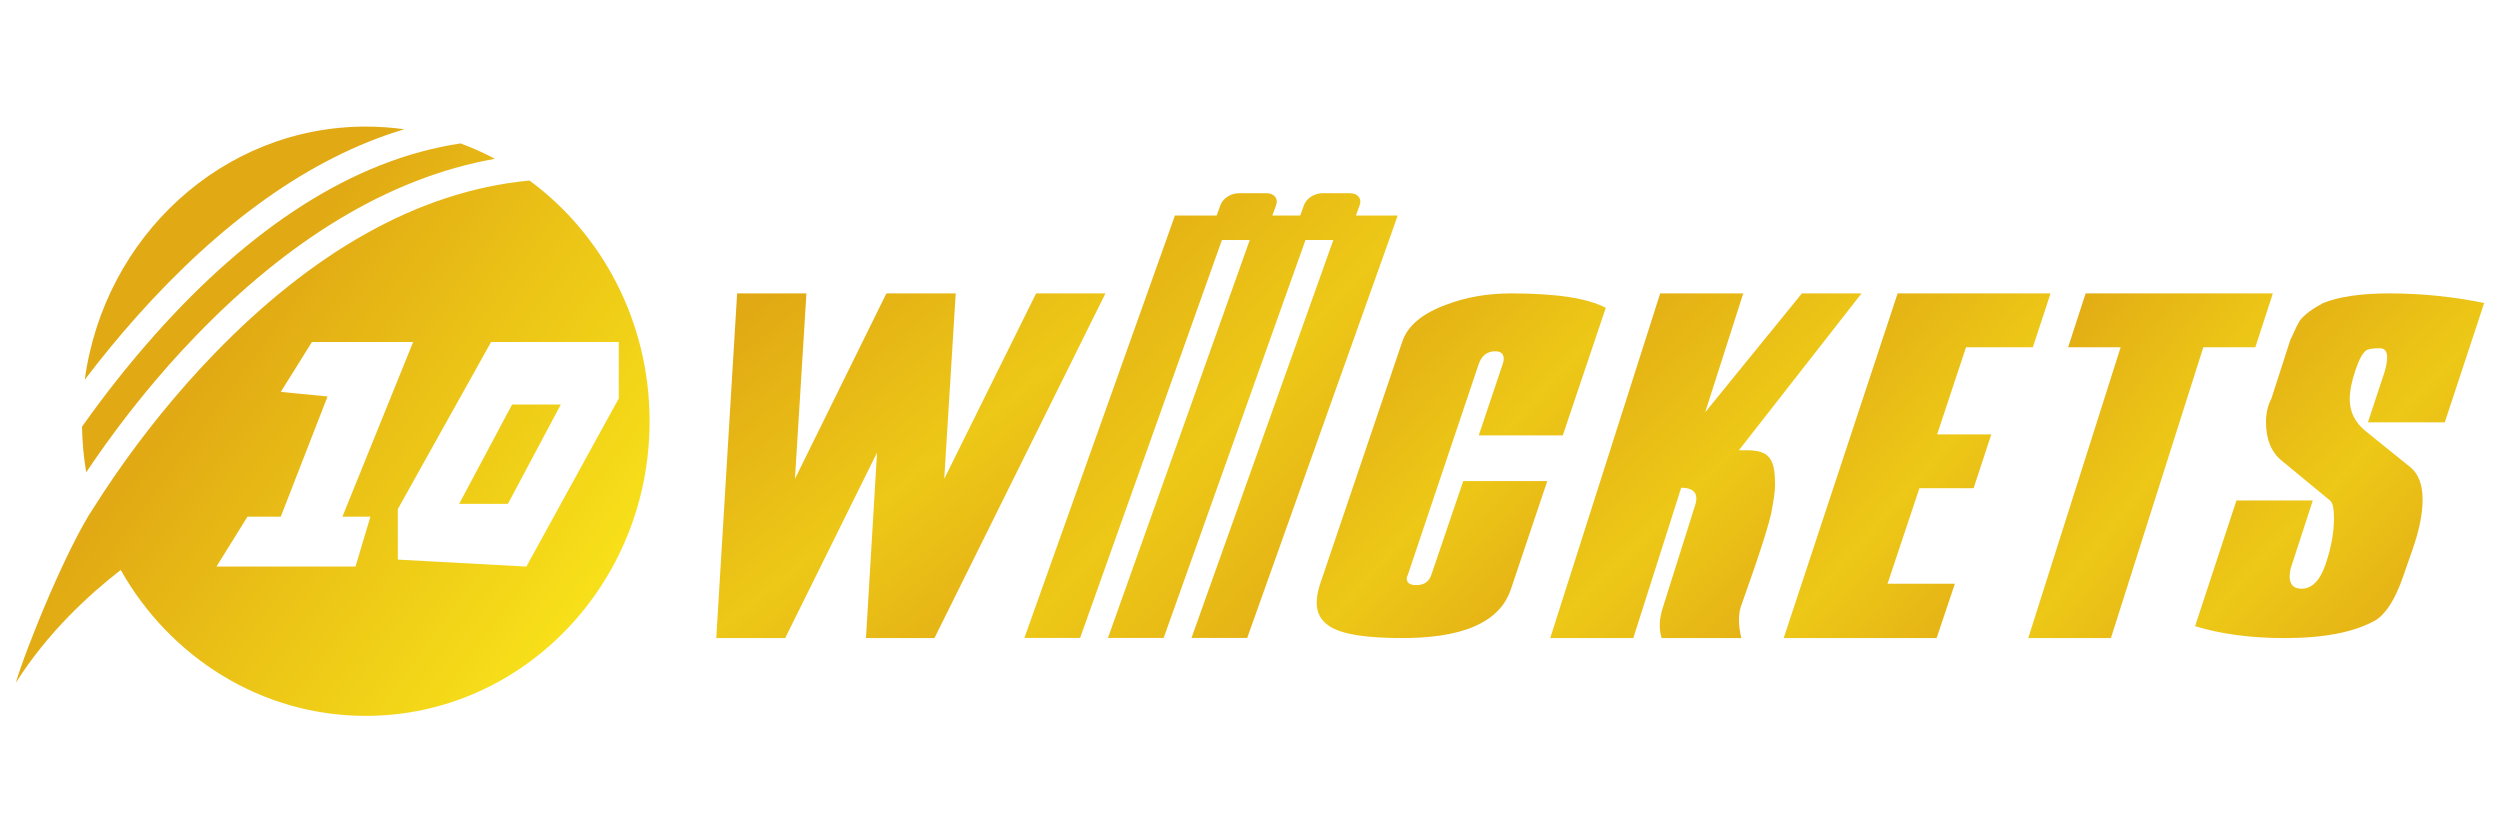 <?xml version="1.0" encoding="utf-8"?>
<svg xmlns="http://www.w3.org/2000/svg" fill="none" height="53" viewBox="0 0 158 53" width="158">
<path clip-rule="evenodd" d="M69.863 18.543L59.058 40.327H54.73L55.429 28.606L49.623 40.327H45.269L46.586 18.543H50.967L50.241 30.264L56.02 18.543H60.402L59.676 30.264L65.482 18.543H69.863Z" fill="url(#paint0_linear_1658_241)" fill-rule="evenodd"/>
<path clip-rule="evenodd" d="M87.919 14.8L88.334 13.621H85.694L85.935 12.957C86.084 12.539 85.804 12.211 85.312 12.211H83.569C83.071 12.211 82.561 12.545 82.415 12.957L82.173 13.621H80.413L80.654 12.957C80.803 12.539 80.523 12.211 80.032 12.211H78.288C77.79 12.211 77.281 12.545 77.134 12.957L76.893 13.621H74.253L73.837 14.8L64.741 40.319H68.262L77.225 15.17H78.985L70.022 40.319H73.542L82.506 15.17H84.266L75.302 40.319H78.823L87.919 14.8Z" fill="url(#paint1_linear_1658_241)" fill-rule="evenodd"/>
<path clip-rule="evenodd" d="M95.479 37.266C94.763 39.362 92.371 40.382 88.304 40.324C86.576 40.305 85.322 40.143 84.542 39.838C83.658 39.495 83.215 38.914 83.215 38.095C83.215 37.733 83.289 37.333 83.436 36.894L88.62 21.602C88.957 20.591 89.885 19.81 91.402 19.258C92.645 18.781 94.015 18.543 95.511 18.543C98.356 18.543 100.348 18.848 101.485 19.457L98.766 27.518H93.456L94.974 23.002C95.013 22.902 95.035 22.795 95.037 22.688C95.037 22.364 94.858 22.202 94.499 22.202C93.993 22.202 93.646 22.469 93.456 23.002L88.968 36.351C88.93 36.411 88.909 36.48 88.905 36.551C88.905 36.837 89.105 36.98 89.505 36.98C89.99 36.98 90.306 36.77 90.453 36.351L92.477 30.405H97.787L95.479 37.266Z" fill="url(#paint2_linear_1658_241)" fill-rule="evenodd"/>
<path clip-rule="evenodd" d="M117.649 18.543L109.896 28.458H110.445C111.928 28.458 112.183 29.149 112.183 30.648C112.183 30.964 112.12 31.457 111.997 32.128C111.894 32.878 111.235 34.95 110.02 38.344C109.854 38.876 109.865 39.537 110.051 40.327H105.016C104.831 39.735 104.861 39.074 105.109 38.344L107.117 31.98C107.174 31.828 107.204 31.669 107.209 31.507C107.209 31.053 106.889 30.826 106.252 30.826L103.224 40.327H97.974L104.924 18.543H110.174L107.765 26.061L113.881 18.543H117.649Z" fill="url(#paint3_linear_1658_241)" fill-rule="evenodd"/>
<path clip-rule="evenodd" d="M122.394 40.327H112.73L119.931 18.543H129.595L128.475 21.947H124.252L122.427 27.452H125.851L124.731 30.855H121.307L119.291 36.893H123.548L122.394 40.327Z" fill="url(#paint4_linear_1658_241)" fill-rule="evenodd"/>
<path clip-rule="evenodd" d="M142.537 21.947H139.25L133.41 40.327H128.185L134.025 21.947H130.705L131.812 18.543H143.644L142.537 21.947Z" fill="url(#paint5_linear_1658_241)" fill-rule="evenodd"/>
<path clip-rule="evenodd" d="M152.455 34.779C151.937 36.282 151.657 37.062 151.615 37.12C151.2 38.121 150.724 38.805 150.184 39.171C148.856 39.941 146.925 40.327 144.394 40.327C142.257 40.327 140.369 40.076 138.729 39.575L141.344 31.63H146.168L144.862 35.646C144.757 35.935 144.706 36.195 144.706 36.426C144.706 36.946 144.955 37.206 145.452 37.206C146.117 37.206 146.625 36.691 146.978 35.661C147.33 34.63 147.507 33.653 147.507 32.728C147.507 32.131 147.424 31.765 147.257 31.631L144.207 29.117C143.544 28.578 143.212 27.769 143.211 26.69C143.211 26.112 143.326 25.612 143.554 25.188L144.736 21.519C145.047 20.825 145.255 20.402 145.358 20.247C145.65 19.881 146.137 19.516 146.822 19.15C147.839 18.745 149.24 18.543 151.024 18.543C153.031 18.544 155.033 18.748 157 19.15L154.51 26.69H149.654L150.713 23.483C150.816 23.117 150.868 22.819 150.868 22.588C150.868 22.203 150.713 22.01 150.402 22.01C149.945 22.01 149.654 22.058 149.53 22.154C149.302 22.328 149.074 22.761 148.845 23.454C148.617 24.148 148.502 24.735 148.503 25.217C148.503 26.026 148.835 26.7 149.498 27.239L152.362 29.55C152.86 29.974 153.109 30.648 153.109 31.573C153.109 32.478 152.891 33.547 152.455 34.779Z" fill="url(#paint6_linear_1658_241)" fill-rule="evenodd"/>
<path clip-rule="evenodd" d="M5.95 32.038C6.341 31.418 6.782 30.747 7.273 30.036C9.078 27.422 11.172 24.808 13.531 22.371C19.639 16.059 26.332 12.081 33.465 11.41C38.056 14.782 41.054 20.339 41.054 26.622C41.054 36.906 33.023 45.243 23.117 45.243C16.513 45.243 10.743 41.539 7.63 36.023C5.646 37.56 3.009 39.973 1 43.151C1.651 40.934 4.252 34.547 5.95 32.038ZM5.183 26.97C6.608 24.947 8.146 23.006 9.79 21.155C15.778 14.433 22.268 10.088 29.111 9.065C29.855 9.339 30.58 9.663 31.28 10.036C24.507 11.24 18.183 15.228 12.406 21.198C9.981 23.704 7.83 26.388 5.977 29.072C5.794 29.337 5.618 29.596 5.448 29.85C5.288 28.898 5.2 27.935 5.183 26.97ZM5.356 24C6.584 14.957 14.068 8 23.117 8C23.93 8 24.742 8.056 25.548 8.17C19.543 9.968 13.875 14.132 8.619 20.031C7.472 21.319 6.384 22.648 5.356 24ZM19.716 21.614L17.745 24.768L20.702 25.057L17.745 32.654H15.641L13.681 35.807H22.467L23.41 32.654H21.641L26.112 21.614H19.716ZM25.143 35.367L33.267 35.807L39.107 25.181V21.614H31.037L25.143 32.173V35.367ZM29.019 31.843L32.364 25.566H35.443L32.099 31.843H29.019Z" fill="url(#paint7_linear_1658_241)" fill-rule="evenodd"/>
<defs>
<linearGradient gradientUnits="userSpaceOnUse" id="paint0_linear_1658_241" x1="45.269" x2="61.642" y1="21.484" y2="42.305">
<stop stop-color="#E1AA14"/>
<stop offset="0.546" stop-color="#EDC817"/>
<stop offset="1" stop-color="#E3AD15"/>
</linearGradient>
<linearGradient gradientUnits="userSpaceOnUse" id="paint1_linear_1658_241" x1="64.741" x2="86.447" y1="16.006" y2="36.526">
<stop stop-color="#E1AA14"/>
<stop offset="0.546" stop-color="#EDC817"/>
<stop offset="1" stop-color="#E3AD15"/>
</linearGradient>
<linearGradient gradientUnits="userSpaceOnUse" id="paint2_linear_1658_241" x1="83.215" x2="100.036" y1="21.484" y2="37.374">
<stop stop-color="#E1AA14"/>
<stop offset="0.546" stop-color="#EDC817"/>
<stop offset="1" stop-color="#E3AD15"/>
</linearGradient>
<linearGradient gradientUnits="userSpaceOnUse" id="paint3_linear_1658_241" x1="97.974" x2="114.82" y1="21.484" y2="38.621">
<stop stop-color="#E1AA14"/>
<stop offset="0.546" stop-color="#EDC817"/>
<stop offset="1" stop-color="#E3AD15"/>
</linearGradient>
<linearGradient gradientUnits="userSpaceOnUse" id="paint4_linear_1658_241" x1="112.73" x2="129.422" y1="21.484" y2="36.038">
<stop stop-color="#E1AA14"/>
<stop offset="0.546" stop-color="#EDC817"/>
<stop offset="1" stop-color="#E3AD15"/>
</linearGradient>
<linearGradient gradientUnits="userSpaceOnUse" id="paint5_linear_1658_241" x1="128.185" x2="144.62" y1="21.484" y2="34.62">
<stop stop-color="#E1AA14"/>
<stop offset="0.546" stop-color="#EDC817"/>
<stop offset="1" stop-color="#E3AD15"/>
</linearGradient>
<linearGradient gradientUnits="userSpaceOnUse" id="paint6_linear_1658_241" x1="138.729" x2="155.551" y1="21.484" y2="37.373">
<stop stop-color="#E1AA14"/>
<stop offset="0.546" stop-color="#EDC817"/>
<stop offset="1" stop-color="#E3AD15"/>
</linearGradient>
<linearGradient gradientUnits="userSpaceOnUse" id="paint7_linear_1658_241" x1="15.299" x2="37.469" y1="20.7" y2="36.951">
<stop stop-color="#E1AA14"/>
<stop offset="0.546" stop-color="#EDC817"/>
<stop offset="1" stop-color="#F7DF19"/>
</linearGradient>
</defs>
</svg>